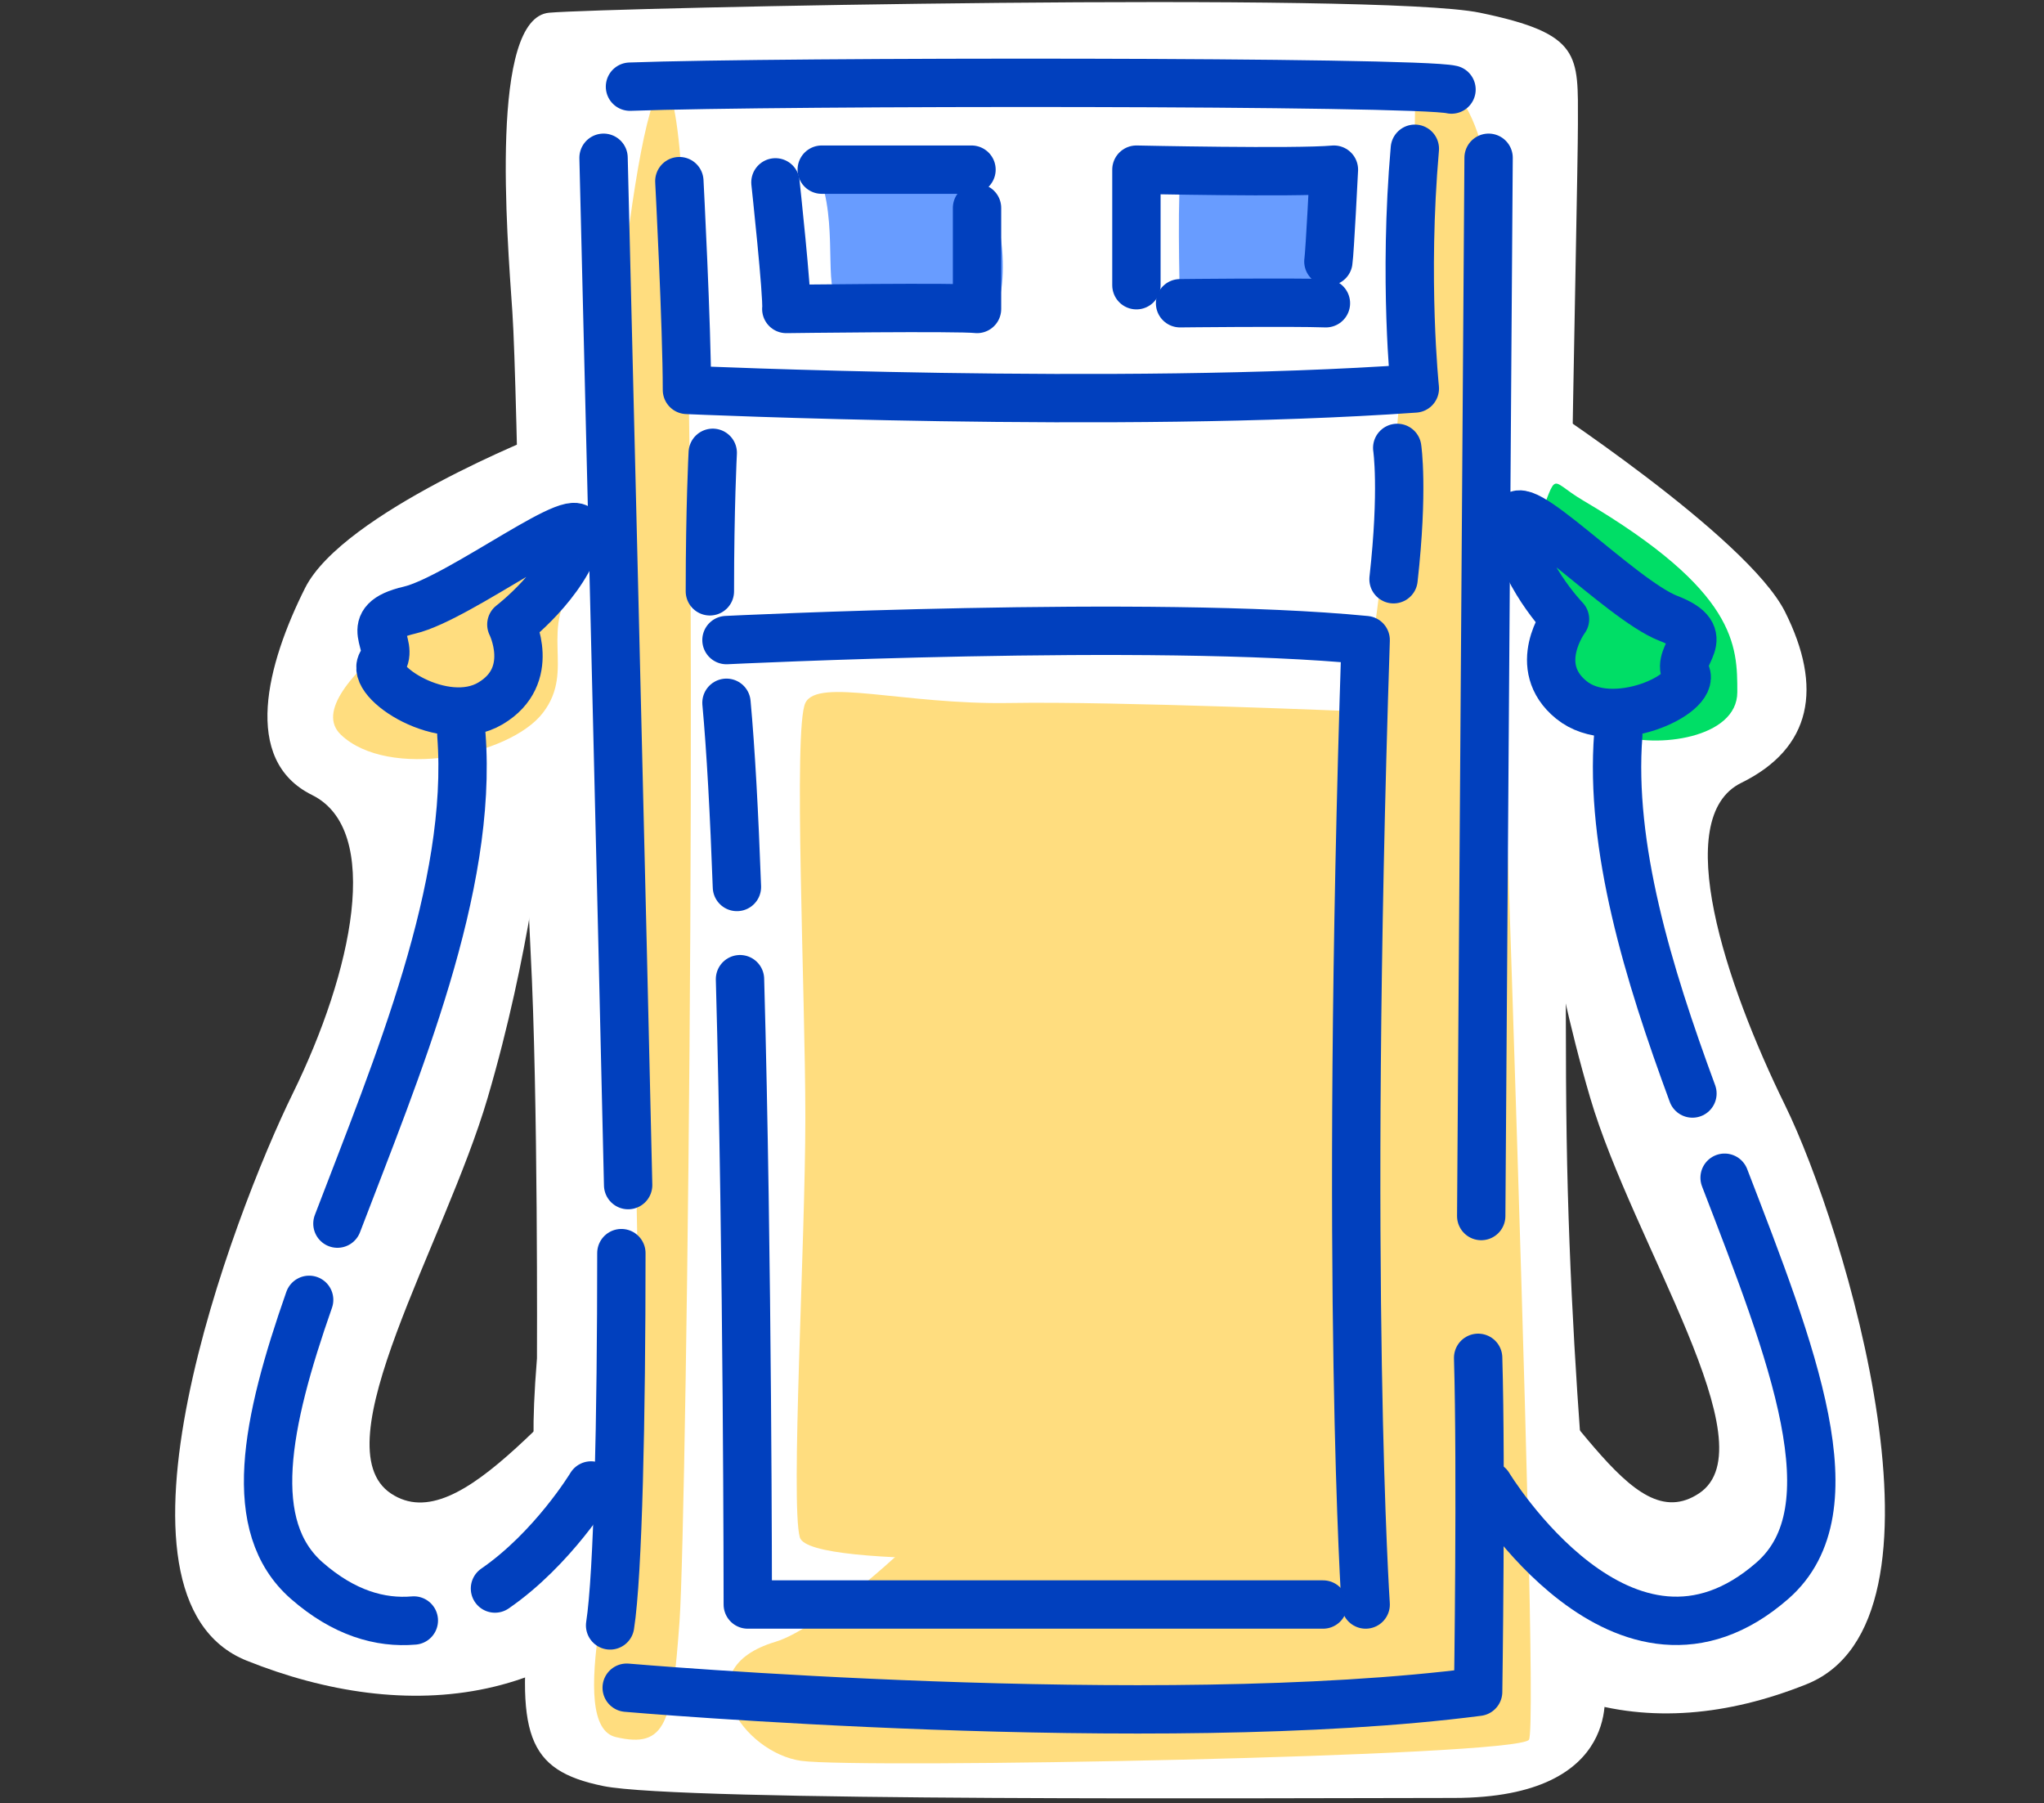 <?xml version="1.0" encoding="UTF-8"?><svg id="Layer_1" xmlns="http://www.w3.org/2000/svg" width="99.77" height="88" viewBox="0 0 99.77 88"><rect x="0" y="0" width="99.77" height="88" fill="#333333" stroke="none"/><defs><style>.cls-1{fill:none;stroke:#0140be;stroke-linecap:round;stroke-linejoin:round;stroke-width:2.36px;}.cls-2{fill:#fff;}.cls-2,.cls-3,.cls-4,.cls-5{stroke-width:0px;}.cls-3{fill:#ffdd7f;}.cls-4{fill:#689cff;}.cls-5{fill:#00de66;}</style></defs><path class="cls-2" d="m26.5,21.17s-9.76,3.84-11.61,7.53c-1.85,3.69-3.12,8.39.34,10.1s1.97,8.64-.94,14.57-9.96,24.59-2.25,27.68c7.71,3.09,16.39,2.51,21.67-6.02s5.37-16.83-.55-11.97c-5.92,4.86-10.62,12.14-14.08,9.83s2.63-12.19,4.72-19.3c2.09-7.11,2.69-13.27,2.69-13.27,0,0,4.37-2.94,6.66-6.01,2.29-3.07,3.81-15.68-6.66-13.13Z"/><path class="cls-2" d="m74.92,19.43s10.36,6.74,12.21,10.43,1.32,6.65-2.14,8.35-.77,9.8,2.14,15.73,8.76,25.17,1.05,28.26c-7.71,3.09-15.19,1.35-20.47-7.18-5.29-8.53-2.77-16.83,3.15-11.97,5.92,4.86,8.62,12.14,12.08,9.83,3.46-2.32-3.23-12.19-5.32-19.3-2.09-7.11-2.69-13.27-2.69-13.27,0,0-4.37-2.94-6.66-6.01-2.29-3.07-3.81-17.42,6.66-14.88Z"/><path class="cls-2" d="m26.21,66.27s.06-12.81-.31-19.8-.63-27.42-.89-31.23-1.13-14.37,1.8-14.62,40.43-1.03,45.42,0c4.99,1.03,4.79,2.06,4.79,5.41s-.77,35.41-.55,49.49,1.82,26.76,1.82,26.76c0,0,1.11,5.47-7.33,5.47s-37.74.19-41.51-.58c-3.77-.77-4.3-2.52-3.51-9.2s-.29-4.75.27-11.68Z"/><path class="cls-3" d="m29.78,23.78c.22,6.58,1.97,41.05,1.14,46.47s-3.33,13.95-.86,14.53c2.47.58,2.75-.72,3.11-5.67.36-4.95,1.04-61.16,0-71.85-1.04-10.7-3.61,9.95-3.38,16.52Z"/><path class="cls-3" d="m69.06,4.83c0-2.88,3.66-.35,3.6,5.25s2.57,74,1.97,74.83-32.72,1.42-35.52,1.03-5.72-4.48-1.26-5.81c4.46-1.33,21.62-18.55,25.81-32.33,4.19-13.78,5.43-36.82,5.41-42.97Z"/><path class="cls-3" d="m66.5,34.73s-12.02-.51-17.21-.42c-5.19.09-9.38-1.25-9.98,0s0,14.14,0,20.24-.73,18.83-.27,20.48,15.9.88,18.56.88,5.05.76,5.85-.88,2.88-36.8,3.04-40.29Z"/><path class="cls-4" d="m40.11,8.9c.8,2.52,0,5.65,1,5.9s6.58.66,7.38.28.8-6.8-2-6.8-6.38.62-6.38.62Z"/><path class="cls-4" d="m57.6,8.9c-.13,1.36,0,6.33,0,6.33l7.12-.44v-5.5l-7.12-.4Z"/><path class="cls-3" d="m26.5,26.33c-3.36,1.95-12.17,7.33-9.86,9.53s8.22,1.06,9.86-1.07-.32-4.14,1.75-6.52c2.07-2.37-1.75-1.94-1.75-1.94Z"/><path class="cls-5" d="m74.71,26.3c-.87,2.02.91,3.86,1.07,5.38s1.39,3.53,3.21,4.19,5.81.18,5.81-2.09,0-4.92-7.52-9.35c-1.9-1.12-1.06-1.6-2.57,1.88Z"/><path class="cls-1" d="m30.33,61.16c0,7.98-.16,15.67-.55,18.17"/><path class="cls-1" d="m29.46,7.7s.99,40.53,1.2,50.14"/><path class="cls-1" d="m30.59,82.37s25.82,2.24,41.56.2c0,0,.16-10.8,0-16.3"/><path class="cls-1" d="m70.85,4.37c-1.73-.41-32.79-.41-40.1-.14"/><line class="cls-1" x1="72.3" y1="59.35" x2="72.66" y2="7.7"/><path class="cls-1" d="m35.46,31.24s20.8-1.02,31.2,0c-1.04,31.72,0,47.07,0,47.07"/><path class="cls-1" d="m35.97,43.29c-.13-3.57-.3-6.72-.51-8.99"/><path class="cls-1" d="m64.58,78.31h-28.08s0-16.84-.38-30.52"/><path class="cls-1" d="m69.06,7.26c-.56,6.38,0,11.7,0,11.7-14.4,1.02-35.53.07-35.53.07,0-3.07-.37-10.19-.37-10.19"/><path class="cls-1" d="m68.2,21.86s.31,2.02-.18,6.41"/><path class="cls-1" d="m34.79,22.1s-.14,2.66-.14,6.76"/><path class="cls-1" d="m37.85,8.9s.6,5.56.53,6.18c0,0,8.38-.11,9.31,0v-4.93"/><line class="cls-1" x1="40.11" y1="8.28" x2="47.42" y2="8.28"/><path class="cls-1" d="m55.47,13.92v-5.64s7.78.17,9.64,0c0,0-.2,4.03-.27,4.48"/><path class="cls-1" d="m57.6,14.8s5.45-.06,7.12,0"/><path class="cls-1" d="m73.96,25.46c-.16-1.79,5.14,3.82,7.48,4.72s.35,1.71.85,2.7-3.57,2.92-5.59,1.28-.31-3.94-.31-3.94c0,0-2.23-2.31-2.44-4.76Z"/><path class="cls-1" d="m82.61,53.37c-2.18-5.91-4.04-12.05-3.62-17.51"/><path class="cls-1" d="m72.66,72.5s6.63,10.97,13.86,4.64c3.96-3.47.98-11.05-2.34-19.66"/><path class="cls-1" d="m28.23,26.1c.48-1.75-5.77,3.1-8.25,3.68-2.48.58-.66,1.64-1.33,2.55s3.01,3.35,5.29,2c2.28-1.35,1.02-3.85,1.02-3.85,0,0,2.62-1.99,3.27-4.38Z"/><path class="cls-1" d="m16.47,59.72c2.93-7.67,6.62-16.41,6.05-23.86"/><path class="cls-1" d="m20.2,79.09c-1.64.14-3.41-.36-5.22-1.94-3.02-2.64-2.01-7.66.11-13.71"/><path class="cls-1" d="m28.85,72.5s-1.86,3.08-4.69,5.03"/></svg>